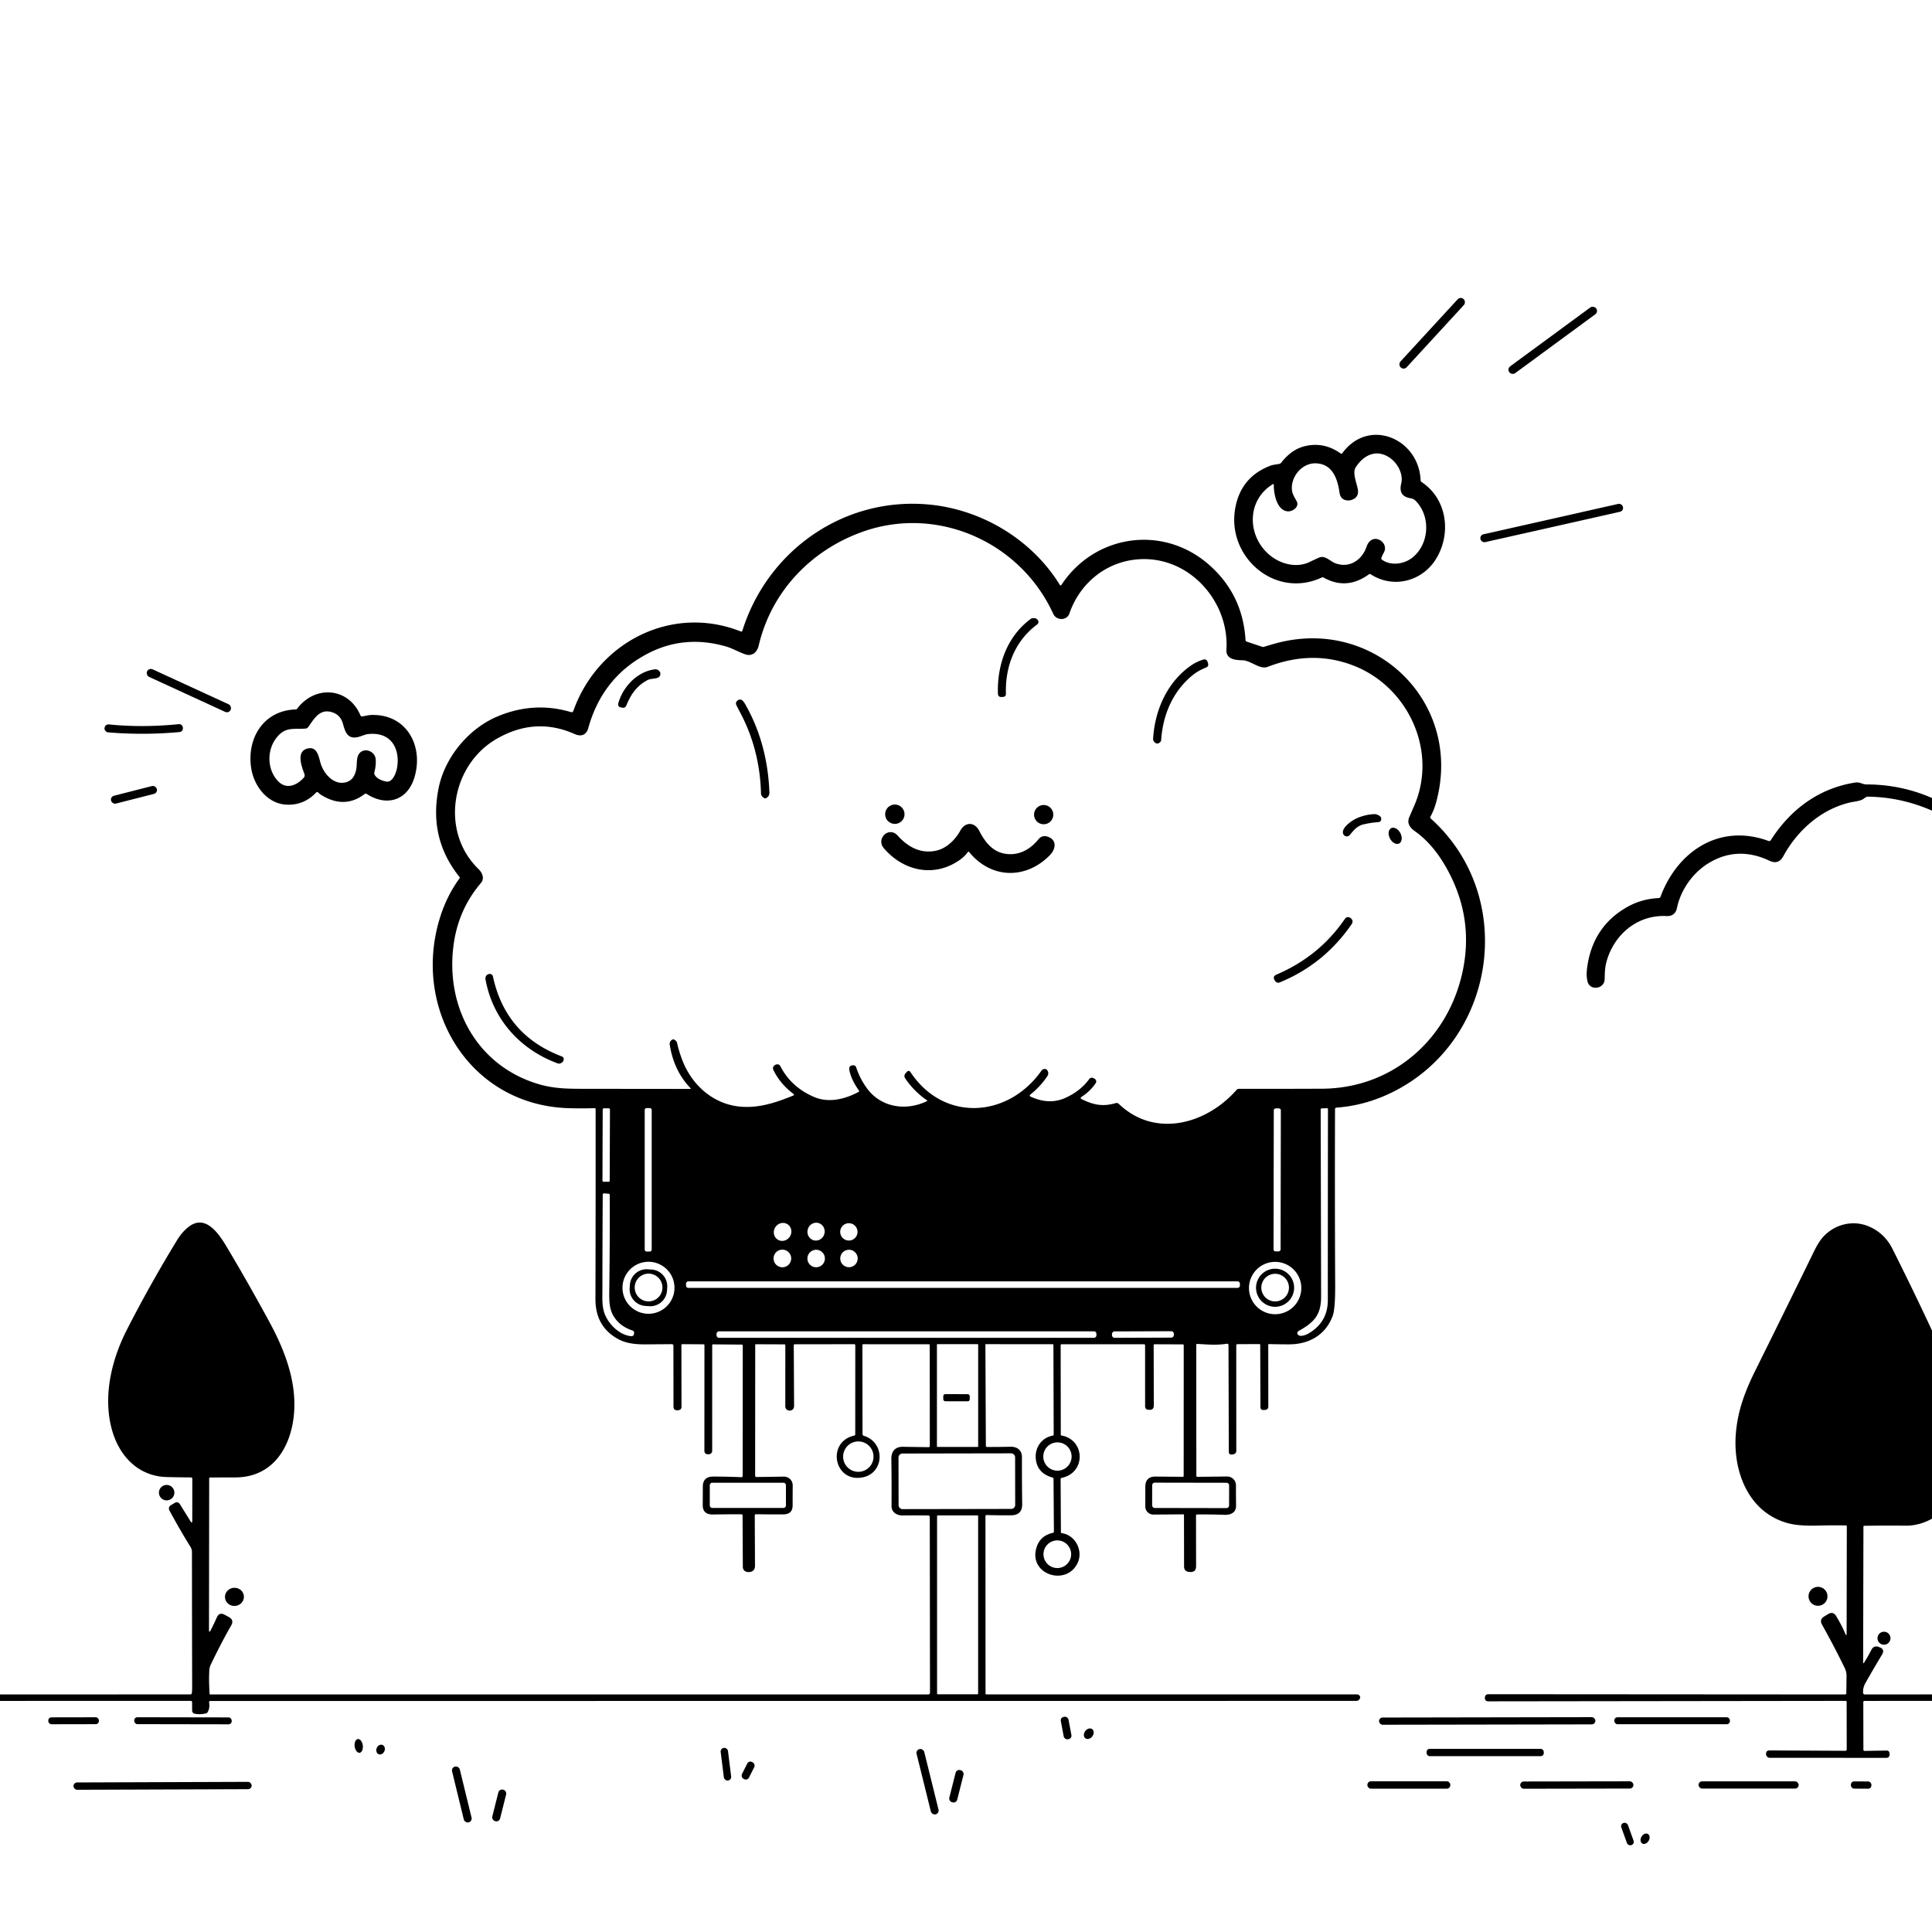 <svg xmlns="http://www.w3.org/2000/svg" version="1.1" viewBox="0.00 0.00 1024.00 1024.00">
<g id="Parent-Group"><g fill="rgba(0,0,0,0)" id="Group-rgba(0,0,0,0)">
<path d="   M 1024.00 0.00   L 1024.00 422.95   Q 1007.46 415.77 989.40 415.77   C 987.06 415.78 985.87 414.38 983.31 414.77   C 964.07 417.74 948.87 429.08 938.56 445.31   A 1.02 1.02 0.0 0 1 937.34 445.72   C 911.29 436.19 889.04 451.25 880.08 475.33   Q 879.84 475.96 879.18 475.99   Q 869.92 476.41 862.08 480.94   Q 843.87 491.45 841.16 513.38   Q 840.66 517.42 841.49 520.43   C 842.80 525.22 850.38 524.26 850.50 518.98   C 850.57 516.05 850.62 512.96 851.36 510.16   C 855.21 495.46 867.77 484.75 883.28 485.53   Q 887.87 485.76 888.84 481.18   C 890.92 471.27 897.61 462.10 906.27 457.08   Q 921.28 448.37 937.91 456.23   Q 942.65 458.46 945.17 453.84   C 952.71 440.03 965.17 429.03 980.36 425.37   C 982.81 424.78 986.02 424.72 987.98 423.21   Q 989.23 422.24 989.99 422.25   Q 1007.62 422.47 1024.00 429.66   L 1024.00 705.20   Q 1013.94 683.60 1003.01 661.86   Q 998.90 653.69 990.73 650.12   C 982.16 646.38 972.29 648.84 966.11 655.80   Q 963.86 658.33 961.36 663.46   Q 945.57 695.77 930.29 726.54   C 924.64 737.94 921.07 747.91 920.06 759.49   C 918.31 779.66 926.60 801.89 948.08 807.44   Q 953.67 808.88 963.54 808.59   Q 970.97 808.38 978.34 808.51   Q 978.85 808.52 978.85 809.03   L 978.75 865.73   Q 978.75 867.54 978.04 865.87   Q 976.14 861.43 973.23 856.59   Q 971.59 853.88 968.89 855.53   L 966.84 856.79   Q 964.21 858.39 965.71 861.08   Q 972.79 873.82 977.79 884.20   A 9.13 9.09 -57.6 0 1 978.70 888.30   L 978.59 897.38   Q 978.59 898.10 977.87 898.10   L 788.85 897.97   Q 787.46 897.97 787.08 899.31   Q 787.02 899.52 787.01 899.76   Q 786.94 901.75 788.93 901.74   L 978.25 901.50   A 0.51 0.50 0.0 0 1 978.76 902.00   L 978.80 927.26   A 0.70 0.69 -89.6 0 1 978.10 927.96   L 937.92 927.76   Q 936.04 927.76 936.03 929.63   Q 936.03 930.42 936.63 931.09   A 1.75 1.74 -20.9 0 0 937.93 931.67   L 999.89 931.70   A 1.65 1.64 87.9 0 0 1001.53 929.93   L 1001.49 929.32   Q 1001.38 927.81 999.86 927.83   L 988.21 928.02   A 0.56 0.56 0.0 0 1 987.64 927.46   L 987.59 902.27   Q 987.59 901.52 988.35 901.52   L 1024.00 901.50   L 1024.00 1024.00   L 0.00 1024.00   L 0.00 901.52   L 101.05 901.49   Q 101.81 901.49 101.81 902.25   L 101.83 906.45   Q 101.83 908.11 103.48 908.37   Q 106.55 908.85 109.41 908.05   Q 109.73 907.96 109.91 907.68   Q 111.34 905.53 110.84 902.34   Q 110.72 901.56 111.51 901.56   L 718.72 901.51   Q 720.47 901.51 720.91 899.81   Q 720.98 899.55 720.89 899.31   Q 720.44 898.05 719.09 898.05   L 522.77 898.07   A 0.42 0.42 0.0 0 1 522.35 897.65   L 522.31 803.57   A 0.57 0.57 0.0 0 1 522.89 803.00   Q 529.88 803.20 535.92 803.14   Q 541.86 803.07 541.78 797.18   Q 541.62 784.65 541.65 772.34   C 541.66 768.65 539.17 766.75 535.64 766.81   Q 528.70 766.95 523.07 766.92   A 0.55 0.55 0.0 0 1 522.53 766.38   L 522.28 712.58   A 0.14 0.13 90.0 0 1 522.41 712.44   L 557.84 712.46   Q 558.33 712.46 558.33 712.95   L 558.48 760.24   Q 558.48 760.81 557.92 760.92   C 551.76 762.08 548.25 767.66 549.05 773.69   Q 550.01 780.98 557.92 783.15   A 0.66 0.64 -82.9 0 1 558.39 783.77   L 558.59 811.78   Q 558.60 812.33 558.07 812.44   Q 550.75 814.03 549.08 821.28   C 545.98 834.76 565.13 840.66 571.09 828.57   C 574.32 822.01 569.98 813.56 562.73 812.60   A 0.50 0.48 4.1 0 1 562.30 812.12   L 562.15 784.02   Q 562.15 783.42 562.74 783.30   C 575.75 780.56 575.17 763.05 562.56 760.83   A 0.39 0.39 0.0 0 1 562.24 760.45   L 562.17 713.03   Q 562.17 712.49 562.72 712.49   L 606.33 712.48   Q 606.92 712.48 606.92 713.08   L 606.93 745.30   Q 606.93 747.17 608.80 747.22   L 609.26 747.23   Q 611.55 747.28 611.54 744.99   L 611.47 713.01   Q 611.46 712.49 611.99 712.49   L 626.85 712.55   Q 627.40 712.55 627.40 713.10   L 627.37 782.20   Q 627.37 782.74 626.83 782.74   Q 619.45 782.68 612.48 782.61   Q 607.05 782.55 607.04 788.09   Q 607.03 792.94 607.03 798.49   A 4.27 4.26 89.7 0 0 611.32 802.75   L 627.21 802.63   A 0.32 0.32 0.0 0 1 627.53 802.95   L 627.58 830.21   Q 627.59 832.96 630.33 833.16   L 630.63 833.18   Q 633.95 833.43 633.95 830.10   L 633.91 803.26   Q 633.91 802.70 634.46 802.70   Q 641.01 802.61 648.90 802.89   C 652.20 803.00 655.18 801.83 655.14 798.04   Q 655.08 792.75 655.08 787.22   A 4.65 4.65 0.0 0 0 650.37 782.57   L 634.77 782.75   Q 634.09 782.76 634.09 782.08   L 634.04 712.97   Q 634.03 712.28 634.72 712.31   C 639.96 712.60 644.84 713.07 650.14 712.22   Q 651.13 712.06 651.13 713.06   L 651.29 769.35   Q 651.29 771.18 653.10 770.91   L 653.51 770.85   Q 655.26 770.59 655.26 768.82   L 655.24 713.10   A 0.67 0.66 -90.0 0 1 655.90 712.43   L 667.55 712.40   Q 667.94 712.40 667.94 712.80   L 668.06 745.74   Q 668.07 747.42 669.74 747.32   L 670.65 747.27   A 1.67 1.67 0.0 0 0 672.23 745.59   L 672.20 712.74   A 0.35 0.35 0.0 0 1 672.56 712.39   Q 677.69 712.54 683.21 712.53   C 693.77 712.53 702.56 707.65 706.34 697.48   Q 707.73 693.73 707.67 681.09   Q 707.44 633.46 707.59 587.95   Q 707.59 587.12 708.42 587.06   Q 722.98 586.00 736.63 579.55   C 792.92 552.94 804.92 475.61 758.29 433.81   A 0.75 0.74 35.7 0 1 758.13 432.90   Q 760.03 429.43 761.13 425.45   C 775.86 372.34 728.48 326.49 675.93 341.07   Q 672.71 341.97 669.88 342.85   A 1.36 1.32 -43.6 0 1 669.05 342.84   L 660.76 340.06   A 0.88 0.88 0.0 0 1 660.16 339.27   Q 658.70 315.10 640.89 299.41   C 616.46 277.88 580.22 283.21 562.53 310.07   A 0.45 0.45 0.0 0 1 561.77 310.06   C 546.90 285.91 520.32 270.05 492.42 267.42   C 447.39 263.18 406.86 291.68 393.49 334.24   Q 393.27 334.94 392.59 334.67   C 355.85 320.15 316.79 340.54 303.91 376.72   Q 303.56 377.72 302.54 377.41   Q 283.25 371.66 264.03 379.58   C 248.42 386.01 235.84 401.30 232.51 417.55   Q 227.04 444.26 243.48 464.73   Q 243.83 465.17 243.50 465.63   Q 237.29 474.18 233.80 484.53   C 217.36 533.34 248.10 585.91 301.68 587.37   Q 308.51 587.56 315.18 587.35   A 0.49 0.49 0.0 0 1 315.69 587.84   Q 315.73 637.88 315.60 688.54   Q 315.57 703.46 328.09 709.97   C 332.37 712.19 337.38 712.57 342.25 712.54   Q 349.69 712.49 356.14 712.44   A 0.78 0.78 0.0 0 1 356.92 713.22   L 356.96 745.43   Q 356.96 747.66 359.18 747.47   L 359.45 747.45   Q 361.21 747.29 361.21 745.53   L 361.15 713.02   Q 361.15 712.43 361.74 712.44   L 372.94 712.51   A 0.43 0.43 0.0 0 1 373.37 712.94   L 373.34 768.83   Q 373.34 770.83 375.34 770.79   L 375.71 770.78   A 1.80 1.80 0.0 0 0 377.47 768.98   L 377.48 712.90   Q 377.48 712.54 377.84 712.54   L 393.05 712.66   Q 393.68 712.67 393.68 713.30   L 393.63 782.27   A 0.67 0.67 0.0 0 1 392.93 782.94   Q 385.89 782.63 378.06 782.61   Q 372.51 782.61 372.51 787.99   Q 372.50 793.04 372.46 797.67   Q 372.42 802.80 377.86 802.71   Q 385.23 802.59 392.83 802.59   Q 393.58 802.59 393.58 803.34   L 393.71 830.28   Q 393.72 832.84 396.25 833.20   Q 396.64 833.26 397.03 833.23   Q 400.17 833.01 400.16 829.86   L 400.04 803.26   Q 400.04 802.57 400.73 802.58   Q 408.43 802.69 415.18 802.65   Q 420.12 802.62 420.11 797.86   Q 420.11 792.73 420.15 787.27   A 4.61 4.61 0.0 0 0 415.47 782.64   L 400.93 782.85   A 0.68 0.67 -0.4 0 1 400.24 782.18   L 400.28 712.72   A 0.24 0.23 -88.9 0 1 400.52 712.48   L 415.76 712.54   Q 416.24 712.54 416.24 713.01   L 416.22 745.24   Q 416.22 747.12 418.03 747.62   Q 418.30 747.70 418.59 747.67   Q 420.89 747.42 420.88 745.10   L 420.71 713.05   Q 420.70 712.49 421.26 712.49   L 452.76 712.46   Q 453.32 712.46 453.32 713.01   L 453.30 760.24   Q 453.30 760.75 452.80 760.87   C 437.99 764.16 441.97 785.70 456.92 783.09   C 468.89 781.00 469.36 764.56 457.90 761.02   Q 457.15 760.79 457.15 760.01   L 457.09 712.94   Q 457.08 712.47 457.56 712.47   L 492.25 712.49   Q 492.78 712.49 492.78 713.01   L 492.82 766.43   A 0.60 0.59 -89.5 0 1 492.22 767.03   Q 486.03 766.96 478.57 766.83   C 474.37 766.76 472.37 769.37 472.43 773.30   Q 472.63 786.53 472.53 798.22   C 472.51 801.52 475.32 803.25 478.36 803.22   Q 485.66 803.15 492.03 803.23   A 0.78 0.78 0.0 0 1 492.80 804.01   L 492.92 897.20   A 0.88 0.88 0.0 0 1 492.04 898.08   L 111.37 898.08   A 0.28 0.27 87.7 0 1 111.10 897.82   Q 110.61 890.63 110.95 885.16   Q 111.05 883.68 111.71 882.28   Q 116.96 871.29 122.56 861.46   Q 124.15 858.65 121.33 857.09   L 119.16 855.89   Q 116.23 854.27 114.89 857.33   Q 113.38 860.78 111.70 864.01   Q 110.76 865.81 110.77 863.78   L 110.87 783.50   A 0.40 0.39 90.0 0 1 111.26 783.10   Q 117.97 783.08 124.80 783.06   C 147.23 782.99 156.43 762.61 156.02 743.11   C 155.70 728.11 149.93 713.79 142.62 700.34   Q 131.60 680.07 120.87 662.05   C 116.93 655.41 109.53 642.81 99.95 650.28   Q 96.50 652.95 93.83 657.34   Q 79.49 680.82 67.21 704.87   C 58.99 721.00 54.53 740.19 59.28 757.63   C 63.10 771.65 73.22 782.50 88.44 782.87   Q 94.67 783.02 101.31 783.07   A 0.61 0.61 0.0 0 1 101.92 783.68   L 101.91 805.92   Q 101.91 807.81 100.91 806.20   L 95.38 797.31   Q 94.30 795.58 92.54 796.62   L 90.79 797.65   Q 88.83 798.81 89.92 800.81   Q 95.50 811.09 100.99 819.94   A 4.96 4.93 -61.2 0 1 101.74 822.56   Q 101.77 861.65 101.85 894.25   Q 101.86 896.01 101.64 897.53   A 0.62 0.61 3.7 0 1 101.03 898.06   L 0.00 898.10   L 0.00 0.00   L 1024.00 0.00   Z   M 775.911 161.645   A 2.17 2.17 0.0 0 0 775.783 158.579   L 775.68 158.485   A 2.17 2.17 0.0 0 0 772.614 158.613   L 742.249 191.635   A 2.17 2.17 0.0 0 0 742.377 194.701   L 742.48 194.795   A 2.17 2.17 0.0 0 0 745.547 194.667   L 775.911 161.645   Z   M 845.994 163.44   A 2.22 2.22 0.0 0 0 842.89 162.965   L 800.418 194.164   A 2.22 2.22 0.0 0 0 799.943 197.268   L 799.966 197.3   A 2.22 2.22 0.0 0 0 803.07 197.775   L 845.542 166.576   A 2.22 2.22 0.0 0 0 846.017 163.472   L 845.994 163.44   Z   M 710.65 240.40   Q 702.95 234.88 694.32 235.98   C 687.54 236.84 683.09 240.15 679.01 245.30   Q 678.64 245.76 678.06 245.87   C 676.45 246.16 674.66 246.32 673.17 246.89   Q 657.29 253.04 654.58 270.13   C 650.54 295.66 676.17 317.53 700.59 306.07   A 1.00 0.99 47.4 0 1 701.51 306.11   Q 713.80 312.99 725.60 304.36   A 0.73 0.72 -46.2 0 1 726.43 304.34   C 738.25 312.06 753.51 308.29 760.95 296.52   C 769.33 283.24 767.24 264.66 753.52 255.52   A 1.33 1.31 16.4 0 1 752.94 254.47   C 752.05 232.47 725.43 221.01 711.39 240.28   Q 711.08 240.71 710.65 240.40   Z   M 860.173 268.614   A 2.04 2.04 0.0 0 0 857.735 267.072   L 786.209 283.192   A 2.04 2.04 0.0 0 0 784.667 285.63   L 784.707 285.806   A 2.04 2.04 0.0 0 0 787.145 287.348   L 858.671 271.228   A 2.04 2.04 0.0 0 0 860.213 268.79   L 860.173 268.614   Z   M 122.262 376.19   A 2.18 2.18 0.0 0 0 121.192 373.299   L 80.855 354.745   A 2.18 2.18 0.0 0 0 77.963 355.815   L 77.938 355.87   A 2.18 2.18 0.0 0 0 79.008 358.761   L 119.345 377.315   A 2.18 2.18 0.0 0 0 122.237 376.245   L 122.262 376.19   Z   M 168.64 420.06   Q 169.49 420.87 170.46 421.46   Q 182.69 428.93 193.31 420.81   Q 193.80 420.44 194.31 420.78   C 204.76 427.58 215.88 424.48 219.64 412.11   C 224.70 395.44 215.48 378.27 196.68 378.96   C 195.06 379.02 193.50 379.52 191.89 379.70   A 0.79 0.78 -14.8 0 1 191.07 379.23   C 184.83 364.34 167.09 362.91 157.52 375.60   A 1.03 1.03 0.0 0 1 156.71 376.02   C 139.74 376.54 130.72 391.19 133.13 407.08   C 134.56 416.52 141.64 425.97 151.78 426.48   Q 160.99 426.94 167.55 420.08   Q 168.08 419.52 168.64 420.06   Z   M 57.92 383.98   Q 55.86 383.77 55.42 385.80   Q 55.20 386.83 56.33 387.78   A 1.67 1.67 0.0 0 0 57.27 388.16   Q 75.94 389.74 94.90 388.03   Q 97.02 387.84 96.93 385.72   Q 96.92 385.44 96.82 385.18   Q 96.25 383.67 94.66 383.83   Q 75.38 385.74 57.92 383.98   Z   M 83.11 418.132   A 2.09 2.09 0.0 0 0 80.569 416.623   L 60.374 421.77   A 2.09 2.09 0.0 0 0 58.865 424.312   L 58.89 424.408   A 2.09 2.09 0.0 0 0 61.431 425.917   L 81.626 420.77   A 2.09 2.09 0.0 0 0 83.135 418.228   L 83.11 418.132   Z   M 92.43 791.14   A 4.10 4.10 0.0 0 0 88.33 787.04   A 4.10 4.10 0.0 0 0 84.23 791.14   A 4.10 4.10 0.0 0 0 88.33 795.24   A 4.10 4.10 0.0 0 0 92.43 791.14   Z   M 968.61 846.08   A 5.03 5.03 0.0 0 0 963.58 841.05   A 5.03 5.03 0.0 0 0 958.55 846.08   A 5.03 5.03 0.0 0 0 963.58 851.11   A 5.03 5.03 0.0 0 0 968.61 846.08   Z   M 129.281 846.063   A 5.03 4.82 -3.5 0 0 123.966 841.559   A 5.03 4.82 -3.5 0 0 119.239 846.677   A 5.03 4.82 -3.5 0 0 124.554 851.181   A 5.03 4.82 -3.5 0 0 129.281 846.063   Z   M 566.316 911.389   A 1.84 1.84 0.0 0 0 564.166 909.922   L 563.714 910.008   A 1.84 1.84 0.0 0 0 562.248 912.157   L 563.804 920.391   A 1.84 1.84 0.0 0 0 565.954 921.858   L 566.406 921.773   A 1.84 1.84 0.0 0 0 567.872 919.623   L 566.316 911.389   Z   M 52.41 911.817   A 1.63 1.63 0.0 0 0 50.777 910.189   L 27.237 910.231   A 1.63 1.63 0.0 0 0 25.61 911.863   L 25.61 912.263   A 1.63 1.63 0.0 0 0 27.243 913.89   L 50.783 913.85   A 1.63 1.63 0.0 0 0 52.41 912.217   L 52.41 911.817   Z   M 122.81 911.905   A 1.64 1.64 0.0 0 0 121.173 910.262   L 72.793 910.178   A 1.64 1.64 0.0 0 0 71.15 911.815   L 71.15 912.195   A 1.64 1.64 0.0 0 0 72.787 913.838   L 121.167 913.922   A 1.64 1.64 0.0 0 0 122.81 912.285   L 122.81 911.905   Z   M 845.58 912.01   A 1.88 1.88 0.0 0 0 843.697 910.133   L 732.797 910.327   A 1.88 1.88 0.0 0 0 730.92 912.21   L 730.92 912.27   A 1.88 1.88 0.0 0 0 732.803 914.147   L 843.703 913.953   A 1.88 1.88 0.0 0 0 845.58 912.07   L 845.58 912.01   Z   M 916.88 911.84   A 1.65 1.65 0.0 0 0 915.23 910.19   L 857.27 910.19   A 1.65 1.65 0.0 0 0 855.62 911.84   L 855.62 912.22   A 1.65 1.65 0.0 0 0 857.27 913.87   L 915.23 913.87   A 1.65 1.65 0.0 0 0 916.88 912.22   L 916.88 911.84   Z   M 575.256 921.32   A 3.03 2.34 127.0 0 0 578.949 920.308   A 3.03 2.34 127.0 0 0 578.904 916.48   A 3.03 2.34 127.0 0 0 575.211 917.492   A 3.03 2.34 127.0 0 0 575.256 921.32   Z   M 190.61 929.019   A 3.68 2.17 82.5 0 0 192.281 925.087   A 3.68 2.17 82.5 0 0 189.65 921.721   A 3.68 2.17 82.5 0 0 187.979 925.653   A 3.68 2.17 82.5 0 0 190.61 929.019   Z   M 200.666 929.757   A 2.66 2.20 113.1 0 0 203.734 928.173   A 2.66 2.20 113.1 0 0 202.754 924.863   A 2.66 2.20 113.1 0 0 199.686 926.447   A 2.66 2.20 113.1 0 0 200.666 929.757   Z   M 385.842 928.051   A 1.89 1.89 0.0 0 0 383.733 926.409   L 383.614 926.424   A 1.89 1.89 0.0 0 0 381.972 928.533   L 383.658 942.069   A 1.89 1.89 0.0 0 0 385.767 943.711   L 385.886 943.696   A 1.89 1.89 0.0 0 0 387.528 941.587   L 385.842 928.051   Z   M 818.24 928.53   A 1.61 1.61 0.0 0 0 816.63 926.92   L 757.73 926.92   A 1.61 1.61 0.0 0 0 756.12 928.53   L 756.12 929.19   A 1.61 1.61 0.0 0 0 757.73 930.80   L 816.63 930.80   A 1.61 1.61 0.0 0 0 818.24 929.19   L 818.24 928.53   Z   M 489.863 928.539   A 2.05 2.05 0.0 0 0 487.38 927.042   L 487.303 927.061   A 2.05 2.05 0.0 0 0 485.805 929.544   L 493.377 960.141   A 2.05 2.05 0.0 0 0 495.86 961.638   L 495.937 961.619   A 2.05 2.05 0.0 0 0 497.435 959.136   L 489.863 928.539   Z   M 399.794 936.561   A 1.84 1.84 0.0 0 0 398.976 934.09   L 398.548 933.874   A 1.84 1.84 0.0 0 0 396.077 934.691   L 393.246 940.319   A 1.84 1.84 0.0 0 0 394.063 942.79   L 394.492 943.006   A 1.84 1.84 0.0 0 0 396.963 942.189   L 399.794 936.561   Z   M 243.706 937.834   A 2.06 2.06 0.0 0 0 241.216 936.321   L 241.119 936.345   A 2.06 2.06 0.0 0 0 239.606 938.834   L 245.834 964.386   A 2.06 2.06 0.0 0 0 248.324 965.899   L 248.421 965.875   A 2.06 2.06 0.0 0 0 249.934 963.386   L 243.706 937.834   Z   M 510.687 940.658   A 1.96 1.96 0.0 0 0 509.268 938.277   L 508.88 938.179   A 1.96 1.96 0.0 0 0 506.499 939.598   L 503.153 952.822   A 1.96 1.96 0.0 0 0 504.572 955.203   L 504.96 955.301   A 1.96 1.96 0.0 0 0 507.341 953.881   L 510.687 940.658   Z   M 768.69 945.96   A 1.83 1.83 0.0 0 0 766.86 944.13   L 726.58 944.13   A 1.83 1.83 0.0 0 0 724.75 945.96   L 724.75 946.20   A 1.83 1.83 0.0 0 0 726.58 948.03   L 766.86 948.03   A 1.83 1.83 0.0 0 0 768.69 946.20   L 768.69 945.96   Z   M 865.74 946.018   A 1.89 1.89 0.0 0 0 863.847 944.131   L 807.647 944.229   A 1.89 1.89 0.0 0 0 805.76 946.122   L 805.76 946.182   A 1.89 1.89 0.0 0 0 807.653 948.069   L 863.853 947.971   A 1.89 1.89 0.0 0 0 865.74 946.078   L 865.74 946.018   Z   M 953.32 946.03   A 1.88 1.88 0.0 0 0 951.44 944.15   L 902.14 944.15   A 1.88 1.88 0.0 0 0 900.26 946.03   L 900.26 946.09   A 1.88 1.88 0.0 0 0 902.14 947.97   L 951.44 947.97   A 1.88 1.88 0.0 0 0 953.32 946.09   L 953.32 946.03   Z   M 991.881 945.918   A 1.70 1.70 0.0 0 0 990.19 944.21   L 982.73 944.17   A 1.70 1.70 0.0 0 0 981.021 945.862   L 981.019 946.302   A 1.70 1.70 0.0 0 0 982.71 948.01   L 990.17 948.049   A 1.70 1.70 0.0 0 0 991.879 946.358   L 991.881 945.918   Z   M 133.38 946.335   A 1.92 1.92 0.0 0 0 131.453 944.422   L 40.873 944.738   A 1.92 1.92 0.0 0 0 38.96 946.665   L 38.96 946.705   A 1.92 1.92 0.0 0 0 40.887 948.618   L 131.466 948.302   A 1.92 1.92 0.0 0 0 133.38 946.375   L 133.38 946.335   Z   M 268.274 951.038   A 2.00 2.00 0.0 0 0 266.821 948.611   L 266.569 948.547   A 2.00 2.00 0.0 0 0 264.142 950   L 260.926 962.802   A 2.00 2.00 0.0 0 0 262.379 965.229   L 262.631 965.293   A 2.00 2.00 0.0 0 0 265.058 963.84   L 268.274 951.038   Z   M 862.823 967.263   A 1.78 1.78 0.0 0 0 860.545 966.191   L 860.394 966.245   A 1.78 1.78 0.0 0 0 859.323 968.523   L 862.337 976.897   A 1.78 1.78 0.0 0 0 864.615 977.969   L 864.766 977.915   A 1.78 1.78 0.0 0 0 865.837 975.637   L 862.823 967.263   Z   M 870.438 977.103   A 2.94 2.19 120.5 0 0 873.817 975.682   A 2.94 2.19 120.5 0 0 873.422 972.037   A 2.94 2.19 120.5 0 0 870.043 973.458   A 2.94 2.19 120.5 0 0 870.438 977.103   Z" />
<path d="   M 687.28 265.70   C 686.30 263.83 685.04 262.06 684.78 259.91   C 683.94 252.85 689.97 245.41 697.27 245.57   C 706.15 245.77 708.88 253.54 709.96 261.04   Q 710.58 265.40 714.99 265.24   Q 715.59 265.21 716.16 265.04   Q 720.41 263.73 719.67 259.34   C 719.15 256.23 716.68 250.64 718.51 247.76   C 722.87 240.90 730.04 237.62 737.23 243.09   C 740.88 245.88 743.84 251.34 742.69 256.18   C 741.62 260.71 742.98 263.32 747.66 264.09   Q 749.26 264.35 750.36 265.48   C 758.38 273.69 757.60 288.11 748.82 295.37   C 744.48 298.95 737.40 300.15 732.52 296.69   A 0.94 0.93 -62.5 0 1 732.18 295.61   Q 732.68 294.24 733.42 292.96   C 736.64 287.40 727.19 281.39 724.28 289.83   C 721.81 297.00 715.06 301.35 707.69 298.51   C 704.88 297.42 702.27 294.10 698.98 295.59   Q 696.47 296.73 694.03 297.90   C 687.24 301.16 678.84 299.01 673.21 294.41   C 660.82 284.29 660.60 265.15 674.64 256.62   A 0.34 0.34 0.0 0 1 675.15 256.92   C 675.03 261.34 676.64 270.62 682.57 271.03   C 685.09 271.20 688.82 268.65 687.28 265.70   Z" />
<path d="   M 482.63 568.33   Q 481.72 566.97 480.61 568.16   L 480.08 568.73   Q 478.79 570.13 479.86 571.69   Q 484.66 578.68 491.36 583.20   A 0.24 0.23 48.4 0 1 491.34 583.61   C 480.35 588.96 467.13 587.08 459.65 577.02   Q 455.82 571.87 453.84 565.85   Q 453.41 564.53 452.03 564.63   C 450.48 564.74 449.93 565.56 450.18 567.10   C 450.82 570.93 452.96 574.75 455.22 577.97   Q 455.57 578.46 455.04 578.75   C 447.45 582.81 438.93 584.69 431.21 581.31   Q 419.28 576.08 413.65 565.19   Q 412.92 563.76 411.38 564.22   Q 410.70 564.42 410.18 564.98   A 1.79 1.79 0.0 0 0 409.86 566.96   Q 413.32 574.35 420.65 579.87   A 0.43 0.43 0.0 0 1 420.56 580.61   C 410.96 584.57 401.66 587.53 391.83 586.49   C 377.97 585.03 367.05 575.27 361.96 562.71   Q 360.06 558.03 358.84 552.69   A 1.75 1.69 -72.0 0 0 358.51 552.01   Q 357.31 550.53 356.41 550.99   Q 354.68 551.88 354.99 553.81   Q 357.21 567.62 365.87 576.61   Q 366.39 577.15 365.64 577.15   Q 337.89 577.13 309.20 577.09   C 301.34 577.09 293.80 577.03 285.87 574.73   C 252.43 565.03 235.44 532.89 240.63 499.30   Q 243.38 481.51 254.91 468.00   C 256.95 465.60 255.62 462.57 253.64 460.64   C 233.05 440.67 239.12 405.53 263.18 391.63   Q 283.72 379.75 304.66 389.09   C 308.04 390.60 310.78 389.54 311.78 385.96   Q 319.27 358.99 343.18 346.48   Q 362.65 336.28 384.79 342.64   C 388.32 343.66 391.52 345.61 395.01 346.81   C 398.65 348.06 401.31 345.68 402.12 342.19   C 408.86 313.35 430.04 291.53 457.15 281.86   C 496.95 267.66 540.91 287.34 558.25 325.37   C 559.88 328.95 565.43 329.11 566.80 325.16   C 572.73 308.02 588.12 296.21 606.71 296.34   C 631.95 296.52 651.59 319.79 650.03 344.37   C 649.71 349.49 654.91 349.90 658.51 349.95   C 662.89 350.02 667.78 355.04 671.83 353.47   Q 695.63 344.25 717.59 352.86   C 746.31 364.12 762.19 398.02 749.54 427.13   Q 748.28 430.02 746.99 433.00   C 745.54 436.37 747.28 438.67 750.00 440.61   Q 759.17 447.13 766.01 458.91   Q 781.27 485.18 775.38 514.12   C 768.01 550.38 738.45 576.89 700.66 577.04   Q 678.83 577.13 656.58 577.11   Q 655.90 577.11 655.47 577.60   C 639.31 596.02 611.98 603.33 592.98 585.07   A 1.67 1.65 58.7 0 0 591.38 584.67   C 584.30 586.68 579.58 585.64 573.11 582.48   A 0.58 0.57 -48.0 0 1 573.06 581.48   Q 577.73 578.52 580.73 574.13   A 1.65 1.65 0.0 0 0 580.15 571.74   L 579.69 571.50   Q 578.20 570.70 577.20 572.06   Q 572.59 578.34 564.58 581.94   Q 556.02 585.78 546.12 581.17   A 0.57 0.57 0.0 0 1 546.01 580.21   Q 551.32 576.03 555.06 570.47   Q 556.23 568.73 554.91 567.09   Q 554.40 566.47 553.38 566.60   A 1.88 1.87 13.9 0 0 552.06 567.39   C 534.55 592.42 500.38 595.03 482.63 568.33   Z   M 549.56 331.10   Q 551.03 330.01 549.96 328.53   Q 549.21 327.49 547.39 327.65   A 2.32 2.30 24.1 0 0 546.25 328.08   C 533.84 337.26 528.49 352.23 528.91 367.57   Q 528.96 369.54 530.93 369.42   L 531.54 369.39   Q 533.20 369.29 533.16 367.62   C 532.74 352.92 538.14 339.60 549.56 331.10   Z   M 631.63 358.25   Q 634.87 355.52 639.18 353.83   Q 640.77 353.20 640.28 351.57   L 640.01 350.70   A 1.70 1.69 -16.4 0 0 637.91 349.56   Q 634.31 350.62 631.28 352.72   C 618.73 361.45 612.08 376.21 611.17 391.61   A 1.93 1.90 -60.8 0 0 611.50 392.81   Q 613.05 395.08 614.89 393.36   A 1.83 1.78 70.9 0 0 615.45 392.17   C 616.37 378.77 621.58 366.71 631.63 358.25   Z   M 342.99 360.56   C 344.92 359.52 346.66 359.92 348.53 359.25   Q 349.98 358.73 350.02 357.20   Q 350.04 356.72 349.84 356.34   Q 348.92 354.51 346.89 354.78   C 337.76 355.98 330.25 363.91 327.75 372.56   Q 327.16 374.60 329.25 374.98   L 329.84 375.09   Q 331.38 375.38 331.96 373.93   C 334.31 368.15 337.27 363.62 342.99 360.56   Z   M 392.21 377.46   Q 402.74 397.20 403.35 420.58   A 2.40 2.38 -66.5 0 0 403.94 422.10   Q 405.13 423.43 405.96 423.06   Q 407.90 422.18 407.80 419.83   Q 406.76 394.15 395.25 373.72   C 394.38 372.17 392.89 369.46 390.68 371.48   A 1.87 1.86 -34.6 0 0 390.27 373.68   Q 391.18 375.52 392.21 377.46   Z   M 479.42 431.55   A 5.14 5.14 0.0 0 0 474.28 426.41   A 5.14 5.14 0.0 0 0 469.14 431.55   A 5.14 5.14 0.0 0 0 474.28 436.69   A 5.14 5.14 0.0 0 0 479.42 431.55   Z   M 558.28 431.77   A 5.11 5.11 0.0 0 0 553.17 426.66   A 5.11 5.11 0.0 0 0 548.06 431.77   A 5.11 5.11 0.0 0 0 553.17 436.88   A 5.11 5.11 0.0 0 0 558.28 431.77   Z   M 715.43 442.55   C 717.44 440.08 719.35 437.73 722.61 436.96   Q 726.47 436.04 730.33 435.77   Q 732.25 435.64 732.06 433.72   Q 731.92 432.40 729.39 431.60   A 2.47 2.35 51.2 0 0 728.64 431.50   Q 724.03 431.62 719.31 433.61   C 716.70 434.70 710.29 439.05 712.05 442.25   A 2.05 2.05 0.0 0 0 715.43 442.55   Z   M 513.63 451.56   C 525.34 465.97 543.83 466.19 556.48 453.23   C 559.68 449.95 560.32 445.00 555.12 443.40   Q 552.27 442.52 550.36 444.89   C 546.52 449.64 541.31 452.84 535.23 452.73   C 527.00 452.58 522.51 447.12 519.00 440.33   C 516.51 435.52 511.55 435.53 508.96 440.29   C 506.23 445.30 501.43 449.78 496.09 450.89   Q 485.07 453.20 475.80 442.90   C 471.13 437.72 464.14 444.54 468.45 449.57   C 478.99 461.87 495.36 465.31 508.92 455.62   Q 511.33 453.90 512.99 451.58   A 0.40 0.40 0.0 0 1 513.63 451.56   Z   M 741.592 447.059   A 4.58 3.11 62.4 0 0 742.226 441.559   A 4.58 3.11 62.4 0 0 737.348 438.941   A 4.58 3.11 62.4 0 0 736.714 444.441   A 4.58 3.11 62.4 0 0 741.592 447.059   Z   M 678.41 520.65   Q 701.83 510.99 716.36 489.90   Q 717.60 488.10 715.96 486.66   Q 715.70 486.43 715.37 486.29   Q 713.79 485.63 712.81 487.05   Q 699.19 506.92 676.57 516.55   Q 674.31 517.51 675.62 519.58   L 675.76 519.81   Q 676.73 521.34 678.41 520.65   Z   M 257.32 519.07   C 261.14 540.09 275.48 556.20 295.56 563.61   A 2.16 2.11 42.9 0 0 297.13 563.57   Q 298.92 562.79 298.77 561.18   A 1.48 1.47 -82.7 0 0 297.82 559.94   Q 267.98 548.71 261.25 517.50   A 1.63 1.63 0.0 0 0 259.67 516.21   C 258.08 516.19 257.05 517.54 257.32 519.07   Z" />
<path d="   M 163.40 385.32   C 166.50 380.97 169.42 375.50 175.92 377.47   Q 180.39 378.82 181.74 383.51   C 182.78 387.15 183.75 391.38 188.63 390.86   C 190.93 390.61 193.19 389.22 195.43 389.03   C 216.55 387.19 211.89 415.31 204.96 414.27   C 202.68 413.92 199.53 412.73 198.48 410.46   A 1.44 1.43 39.9 0 1 198.39 409.49   Q 199.45 405.40 199.09 402.14   C 198.72 398.94 194.89 396.67 191.91 398.17   C 188.41 399.94 189.43 404.44 188.83 407.65   Q 187.57 414.46 181.77 414.88   C 176.28 415.28 171.85 410.08 170.15 405.25   C 168.98 401.90 168.54 395.48 163.14 396.70   C 156.62 398.18 160.01 406.51 161.35 410.26   Q 161.74 411.38 160.95 412.26   C 157.36 416.21 151.87 418.65 147.46 414.11   C 141.64 408.13 141.39 398.17 146.09 391.65   C 150.88 385.01 155.11 386.63 161.88 386.17   A 2.03 2.01 -74.0 0 0 163.40 385.32   Z" />
<rect x="-1.92" y="-19.47" transform="translate(321.30,606.90) rotate(0.2)" width="3.84" height="38.94" rx="0.60" />
<rect x="341.71" y="587.30" width="3.70" height="76.04" rx="1.04" />
<rect x="-1.87" y="-37.90" transform="translate(676.94,625.36) rotate(0.1)" width="3.74" height="75.80" rx="1.07" />
<path d="   M 688.26 705.46   C 696.55 700.89 700.24 696.88 700.21 687.19   Q 700.11 637.31 699.98 588.03   A 0.57 0.57 0.0 0 1 700.53 587.46   L 703.26 587.39   Q 703.85 587.38 703.85 587.97   Q 703.76 647.33 703.78 689.04   Q 703.79 700.82 693.49 706.80   C 692.21 707.54 689.20 708.77 687.95 707.42   A 1.26 1.26 0.0 0 1 688.26 705.46   Z" />
<path d="   M 326.50 699.41   Q 329.66 703.35 335.22 705.19   A 1.28 1.27 12.9 0 1 336.09 706.57   L 336.04 706.91   Q 335.85 708.32 334.42 708.19   C 327.93 707.57 321.97 701.19 320.20 695.52   C 319.00 691.66 319.28 687.53 319.29 683.34   Q 319.31 658.72 319.46 633.17   A 0.67 0.67 0.0 0 1 320.19 632.51   L 322.53 632.70   Q 323.17 632.75 323.17 633.38   Q 323.28 656.89 322.94 683.02   C 322.85 690.10 322.75 694.73 326.50 699.41   Z" />
<ellipse cx="0.00" cy="0.00" transform="translate(414.79,652.94) rotate(122.0)" rx="4.83" ry="4.58" />
<ellipse cx="0.00" cy="0.00" transform="translate(432.53,652.80) rotate(105.2)" rx="4.74" ry="4.55" />
<circle cx="449.92" cy="652.92" r="4.59" />
<circle cx="414.68" cy="667.01" r="4.67" />
<circle cx="432.58" cy="667.04" r="4.63" />
<circle cx="449.97" cy="667.02" r="4.62" />
<path d="   M 357.49 682.55   A 13.78 13.78 0.0 0 1 343.71 696.33   A 13.78 13.78 0.0 0 1 329.93 682.55   A 13.78 13.78 0.0 0 1 343.71 668.77   A 13.78 13.78 0.0 0 1 357.49 682.55   Z   M 353.645 682.329   A 8.87 8.87 0.0 0 0 345.382 672.891   L 343.287 672.752   A 8.87 8.87 0.0 0 0 333.849 681.014   L 333.735 682.731   A 8.87 8.87 0.0 0 0 341.998 692.169   L 344.093 692.308   A 8.87 8.87 0.0 0 0 353.531 684.045   L 353.645 682.329   Z" />
<path d="   M 689.72 682.69   A 13.87 13.87 0.0 0 1 675.85 696.56   A 13.87 13.87 0.0 0 1 661.98 682.69   A 13.87 13.87 0.0 0 1 675.85 668.82   A 13.87 13.87 0.0 0 1 689.72 682.69   Z   M 685.91 682.53   A 10.09 10.09 0.0 0 0 675.82 672.44   A 10.09 10.09 0.0 0 0 665.73 682.53   A 10.09 10.09 0.0 0 0 675.82 692.62   A 10.09 10.09 0.0 0 0 685.91 682.53   Z" />
<circle cx="343.76" cy="682.41" r="7.35" />
<circle cx="675.85" cy="682.46" r="7.32" />
<rect x="363.61" y="679.14" width="293.56" height="3.48" rx="1.24" />
<rect x="379.79" y="705.63" width="201.34" height="3.44" rx="1.35" />
<rect x="-16.40" y="-1.70" transform="translate(605.78,707.32) rotate(-0.2)" width="32.80" height="3.40" rx="1.41" />
<path d="   M 518.45 766.63   A 0.27 0.27 0.0 0 1 518.18 766.90   L 496.86 766.90   A 0.27 0.27 0.0 0 1 496.59 766.63   L 496.59 712.69   A 0.27 0.27 0.0 0 1 496.86 712.42   L 518.18 712.42   A 0.27 0.27 0.0 0 1 518.45 712.69   L 518.45 766.63   Z   M 513.981 739.982   A 1.04 1.04 0.0 0 0 512.943 738.94   L 501.003 738.92   A 1.04 1.04 0.0 0 0 499.962 739.958   L 499.959 741.658   A 1.04 1.04 0.0 0 0 500.997 742.7   L 512.937 742.72   A 1.04 1.04 0.0 0 0 513.979 741.682   L 513.981 739.982   Z" />
<circle cx="454.93" cy="772.04" r="8.05" />
<circle cx="560.47" cy="771.99" r="7.50" />
<rect x="-30.90" y="-14.73" transform="translate(507.15,785.08) rotate(-0.1)" width="61.80" height="29.46" rx="2.11" />
<rect x="376.20" y="785.88" width="40.36" height="13.36" rx="1.33" />
<rect x="-20.39" y="-6.71" transform="translate(631.06,792.58) rotate(0.1)" width="40.78" height="13.42" rx="1.39" />
<rect x="496.67" y="803.19" width="21.76" height="94.82" rx="0.35" />
<path d="   M 1024.00 804.95   L 1024.00 898.07   L 988.36 898.10   A 0.89 0.88 87.9 0 1 987.48 897.27   Q 987.30 894.54 988.75 891.99   Q 993.09 884.33 997.57 876.87   Q 999.11 874.29 996.34 873.13   L 996.09 873.02   Q 993.20 871.80 991.78 874.61   Q 990.00 878.12 988.06 881.14   Q 987.50 882.01 987.50 880.98   L 987.66 809.16   Q 987.67 808.70 988.12 808.70   Q 999.08 808.54 1010.13 808.64   Q 1017.09 808.70 1024.00 804.95   Z   M 1002.00 868.29   A 3.45 3.45 0.0 0 0 998.55 864.84   A 3.45 3.45 0.0 0 0 995.10 868.29   A 3.45 3.45 0.0 0 0 998.55 871.74   A 3.45 3.45 0.0 0 0 1002.00 868.29   Z" />
<circle cx="560.40" cy="823.77" r="7.33" />
</g>
<g fill="#000000" id="Group-000000">
<rect x="-2.24" y="-24.60" transform="translate(759.08,176.64) rotate(42.6)" width="4.48" height="49.20" rx="2.17" />
<rect x="-28.57" y="-2.24" transform="translate(822.98,180.37) rotate(-36.3)" width="57.14" height="4.48" rx="2.22" />
<path d="   M 711.39 240.28   C 725.43 221.01 752.05 232.47 752.94 254.47   A 1.33 1.31 16.4 0 0 753.52 255.52   C 767.24 264.66 769.33 283.24 760.95 296.52   C 753.51 308.29 738.25 312.06 726.43 304.34   A 0.73 0.72 -46.2 0 0 725.60 304.36   Q 713.80 312.99 701.51 306.11   A 1.00 0.99 47.4 0 0 700.59 306.07   C 676.17 317.53 650.54 295.66 654.58 270.13   Q 657.29 253.04 673.17 246.89   C 674.66 246.32 676.45 246.16 678.06 245.87   Q 678.64 245.76 679.01 245.30   C 683.09 240.15 687.54 236.84 694.32 235.98   Q 702.95 234.88 710.65 240.40   Q 711.08 240.71 711.39 240.28   Z   M 687.28 265.70   C 688.82 268.65 685.09 271.20 682.57 271.03   C 676.64 270.62 675.03 261.34 675.15 256.92   A 0.34 0.34 0.0 0 0 674.64 256.62   C 660.60 265.15 660.82 284.29 673.21 294.41   C 678.84 299.01 687.24 301.16 694.03 297.90   Q 696.47 296.73 698.98 295.59   C 702.27 294.10 704.88 297.42 707.69 298.51   C 715.06 301.35 721.81 297.00 724.28 289.83   C 727.19 281.39 736.64 287.40 733.42 292.96   Q 732.68 294.24 732.18 295.61   A 0.94 0.93 -62.5 0 0 732.52 296.69   C 737.40 300.15 744.48 298.95 748.82 295.37   C 757.60 288.11 758.38 273.69 750.36 265.48   Q 749.26 264.35 747.66 264.09   C 742.98 263.32 741.62 260.71 742.69 256.18   C 743.84 251.34 740.88 245.88 737.23 243.09   C 730.04 237.62 722.87 240.90 718.51 247.76   C 716.68 250.64 719.15 256.23 719.67 259.34   Q 720.41 263.73 716.16 265.04   Q 715.59 265.21 714.99 265.24   Q 710.58 265.40 709.96 261.04   C 708.88 253.54 706.15 245.77 697.27 245.57   C 689.97 245.41 683.94 252.85 684.78 259.91   C 685.04 262.06 686.30 263.83 687.28 265.70   Z" />
<path d="   M 0.00 901.52   L 0.00 898.10   L 101.03 898.06   A 0.62 0.61 3.7 0 0 101.64 897.53   Q 101.86 896.01 101.85 894.25   Q 101.77 861.65 101.74 822.56   A 4.96 4.93 -61.2 0 0 100.99 819.94   Q 95.50 811.09 89.92 800.81   Q 88.83 798.81 90.79 797.65   L 92.54 796.62   Q 94.30 795.58 95.38 797.31   L 100.91 806.20   Q 101.91 807.81 101.91 805.92   L 101.92 783.68   A 0.61 0.61 0.0 0 0 101.31 783.07   Q 94.67 783.02 88.44 782.87   C 73.22 782.50 63.10 771.65 59.28 757.63   C 54.53 740.19 58.99 721.00 67.21 704.87   Q 79.49 680.82 93.83 657.34   Q 96.50 652.95 99.95 650.28   C 109.53 642.81 116.93 655.41 120.87 662.05   Q 131.60 680.07 142.62 700.34   C 149.93 713.79 155.70 728.11 156.02 743.11   C 156.43 762.61 147.23 782.99 124.80 783.06   Q 117.97 783.08 111.26 783.10   A 0.40 0.39 -90.0 0 0 110.87 783.50   L 110.77 863.78   Q 110.76 865.81 111.70 864.01   Q 113.38 860.78 114.89 857.33   Q 116.23 854.27 119.16 855.89   L 121.33 857.09   Q 124.15 858.65 122.56 861.46   Q 116.96 871.29 111.71 882.28   Q 111.05 883.68 110.95 885.16   Q 110.61 890.63 111.10 897.82   A 0.28 0.27 87.7 0 0 111.37 898.08   L 492.04 898.08   A 0.88 0.88 0.0 0 0 492.92 897.20   L 492.80 804.01   A 0.78 0.78 0.0 0 0 492.03 803.23   Q 485.66 803.15 478.36 803.22   C 475.32 803.25 472.51 801.52 472.53 798.22   Q 472.63 786.53 472.43 773.30   C 472.37 769.37 474.37 766.76 478.57 766.83   Q 486.03 766.96 492.22 767.03   A 0.60 0.59 -89.5 0 0 492.82 766.43   L 492.78 713.01   Q 492.78 712.49 492.25 712.49   L 457.56 712.47   Q 457.08 712.47 457.09 712.94   L 457.15 760.01   Q 457.15 760.79 457.90 761.02   C 469.36 764.56 468.89 781.00 456.92 783.09   C 441.97 785.70 437.99 764.16 452.80 760.87   Q 453.30 760.75 453.30 760.24   L 453.32 713.01   Q 453.32 712.46 452.76 712.46   L 421.26 712.49   Q 420.70 712.49 420.71 713.05   L 420.88 745.10   Q 420.89 747.42 418.59 747.67   Q 418.30 747.70 418.03 747.62   Q 416.22 747.12 416.22 745.24   L 416.24 713.01   Q 416.24 712.54 415.76 712.54   L 400.52 712.48   A 0.24 0.23 -88.9 0 0 400.28 712.72   L 400.24 782.18   A 0.68 0.67 -0.4 0 0 400.93 782.85   L 415.47 782.64   A 4.61 4.61 0.0 0 1 420.15 787.27   Q 420.11 792.73 420.11 797.86   Q 420.12 802.62 415.18 802.65   Q 408.43 802.69 400.73 802.58   Q 400.04 802.57 400.04 803.26   L 400.16 829.86   Q 400.17 833.01 397.03 833.23   Q 396.64 833.26 396.25 833.20   Q 393.72 832.84 393.71 830.28   L 393.58 803.34   Q 393.58 802.59 392.83 802.59   Q 385.23 802.59 377.86 802.71   Q 372.42 802.80 372.46 797.67   Q 372.50 793.04 372.51 787.99   Q 372.51 782.61 378.06 782.61   Q 385.89 782.63 392.93 782.94   A 0.67 0.67 0.0 0 0 393.63 782.27   L 393.68 713.30   Q 393.68 712.67 393.05 712.66   L 377.84 712.54   Q 377.48 712.54 377.48 712.90   L 377.47 768.98   A 1.80 1.80 0.0 0 1 375.71 770.78   L 375.34 770.79   Q 373.34 770.83 373.34 768.83   L 373.37 712.94   A 0.43 0.43 0.0 0 0 372.94 712.51   L 361.74 712.44   Q 361.15 712.43 361.15 713.02   L 361.21 745.53   Q 361.21 747.29 359.45 747.45   L 359.18 747.47   Q 356.96 747.66 356.96 745.43   L 356.92 713.22   A 0.78 0.78 0.0 0 0 356.14 712.44   Q 349.69 712.49 342.25 712.54   C 337.38 712.57 332.37 712.19 328.09 709.97   Q 315.57 703.46 315.60 688.54   Q 315.73 637.88 315.69 587.84   A 0.49 0.49 0.0 0 0 315.18 587.35   Q 308.51 587.56 301.68 587.37   C 248.10 585.91 217.36 533.34 233.80 484.53   Q 237.29 474.18 243.50 465.63   Q 243.83 465.17 243.48 464.73   Q 227.04 444.26 232.51 417.55   C 235.84 401.30 248.42 386.01 264.03 379.58   Q 283.25 371.66 302.54 377.41   Q 303.56 377.72 303.91 376.72   C 316.79 340.54 355.85 320.15 392.59 334.67   Q 393.27 334.94 393.49 334.24   C 406.86 291.68 447.39 263.18 492.42 267.42   C 520.32 270.05 546.90 285.91 561.77 310.06   A 0.45 0.45 0.0 0 0 562.53 310.07   C 580.22 283.21 616.46 277.88 640.89 299.41   Q 658.70 315.10 660.16 339.27   A 0.88 0.88 0.0 0 0 660.76 340.06   L 669.05 342.84   A 1.36 1.32 -43.6 0 0 669.88 342.85   Q 672.71 341.97 675.93 341.07   C 728.48 326.49 775.86 372.34 761.13 425.45   Q 760.03 429.43 758.13 432.90   A 0.75 0.74 35.7 0 0 758.29 433.81   C 804.92 475.61 792.92 552.94 736.63 579.55   Q 722.98 586.00 708.42 587.06   Q 707.59 587.12 707.59 587.95   Q 707.44 633.46 707.67 681.09   Q 707.73 693.73 706.34 697.48   C 702.56 707.65 693.77 712.53 683.21 712.53   Q 677.69 712.54 672.56 712.39   A 0.35 0.35 0.0 0 0 672.20 712.74   L 672.23 745.59   A 1.67 1.67 0.0 0 1 670.65 747.27   L 669.74 747.32   Q 668.07 747.42 668.06 745.74   L 667.94 712.80   Q 667.94 712.40 667.55 712.40   L 655.90 712.43   A 0.67 0.66 -90.0 0 0 655.24 713.10   L 655.26 768.82   Q 655.26 770.59 653.51 770.85   L 653.10 770.91   Q 651.29 771.18 651.29 769.35   L 651.13 713.06   Q 651.13 712.06 650.14 712.22   C 644.84 713.07 639.96 712.60 634.72 712.31   Q 634.03 712.28 634.04 712.97   L 634.09 782.08   Q 634.09 782.76 634.77 782.75   L 650.37 782.57   A 4.65 4.65 0.0 0 1 655.08 787.22   Q 655.08 792.75 655.14 798.04   C 655.18 801.83 652.20 803.00 648.90 802.89   Q 641.01 802.61 634.46 802.70   Q 633.91 802.70 633.91 803.26   L 633.95 830.10   Q 633.95 833.43 630.63 833.18   L 630.33 833.16   Q 627.59 832.96 627.58 830.21   L 627.53 802.95   A 0.32 0.32 0.0 0 0 627.21 802.63   L 611.32 802.75   A 4.27 4.26 89.7 0 1 607.03 798.49   Q 607.03 792.94 607.04 788.09   Q 607.05 782.55 612.48 782.61   Q 619.45 782.68 626.83 782.74   Q 627.37 782.74 627.37 782.20   L 627.40 713.10   Q 627.40 712.55 626.85 712.55   L 611.99 712.49   Q 611.46 712.49 611.47 713.01   L 611.54 744.99   Q 611.55 747.28 609.26 747.23   L 608.80 747.22   Q 606.93 747.17 606.93 745.30   L 606.92 713.08   Q 606.92 712.48 606.33 712.48   L 562.72 712.49   Q 562.17 712.49 562.17 713.03   L 562.24 760.45   A 0.39 0.39 0.0 0 0 562.56 760.83   C 575.17 763.05 575.75 780.56 562.74 783.30   Q 562.15 783.42 562.15 784.02   L 562.30 812.12   A 0.50 0.48 4.1 0 0 562.73 812.60   C 569.98 813.56 574.32 822.01 571.09 828.57   C 565.13 840.66 545.98 834.76 549.08 821.28   Q 550.75 814.03 558.07 812.44   Q 558.60 812.33 558.59 811.78   L 558.39 783.77   A 0.66 0.64 -82.9 0 0 557.92 783.15   Q 550.01 780.98 549.05 773.69   C 548.25 767.66 551.76 762.08 557.92 760.92   Q 558.48 760.81 558.48 760.24   L 558.33 712.95   Q 558.33 712.46 557.84 712.46   L 522.41 712.44   A 0.14 0.13 -90.0 0 0 522.28 712.58   L 522.53 766.38   A 0.55 0.55 0.0 0 0 523.07 766.92   Q 528.70 766.95 535.64 766.81   C 539.17 766.75 541.66 768.65 541.65 772.34   Q 541.62 784.65 541.78 797.18   Q 541.86 803.07 535.92 803.14   Q 529.88 803.20 522.89 803.00   A 0.57 0.57 0.0 0 0 522.31 803.57   L 522.35 897.65   A 0.42 0.42 0.0 0 0 522.77 898.07   L 719.09 898.05   Q 720.44 898.05 720.89 899.31   Q 720.98 899.55 720.91 899.81   Q 720.47 901.51 718.72 901.51   L 111.51 901.56   Q 110.72 901.56 110.84 902.34   Q 111.34 905.53 109.91 907.68   Q 109.73 907.96 109.41 908.05   Q 106.55 908.85 103.48 908.37   Q 101.83 908.11 101.83 906.45   L 101.81 902.25   Q 101.81 901.49 101.05 901.49   L 0.00 901.52   Z   M 482.63 568.33   C 500.38 595.03 534.55 592.42 552.06 567.39   A 1.88 1.87 13.9 0 1 553.38 566.60   Q 554.40 566.47 554.91 567.09   Q 556.23 568.73 555.06 570.47   Q 551.32 576.03 546.01 580.21   A 0.57 0.57 0.0 0 0 546.12 581.17   Q 556.02 585.78 564.58 581.94   Q 572.59 578.34 577.20 572.06   Q 578.20 570.70 579.69 571.50   L 580.15 571.74   A 1.65 1.65 0.0 0 1 580.73 574.13   Q 577.73 578.52 573.06 581.48   A 0.58 0.57 -48.0 0 0 573.11 582.48   C 579.58 585.64 584.30 586.68 591.38 584.67   A 1.67 1.65 58.7 0 1 592.98 585.07   C 611.98 603.33 639.31 596.02 655.47 577.60   Q 655.90 577.11 656.58 577.11   Q 678.83 577.13 700.66 577.04   C 738.45 576.89 768.01 550.38 775.38 514.12   Q 781.27 485.18 766.01 458.91   Q 759.17 447.13 750.00 440.61   C 747.28 438.67 745.54 436.37 746.99 433.00   Q 748.28 430.02 749.54 427.13   C 762.19 398.02 746.31 364.12 717.59 352.86   Q 695.63 344.25 671.83 353.47   C 667.78 355.04 662.89 350.02 658.51 349.95   C 654.91 349.90 649.71 349.49 650.03 344.37   C 651.59 319.79 631.95 296.52 606.71 296.34   C 588.12 296.21 572.73 308.02 566.80 325.16   C 565.43 329.11 559.88 328.95 558.25 325.37   C 540.91 287.34 496.95 267.66 457.15 281.86   C 430.04 291.53 408.86 313.35 402.12 342.19   C 401.31 345.68 398.65 348.06 395.01 346.81   C 391.52 345.61 388.32 343.66 384.79 342.64   Q 362.65 336.28 343.18 346.48   Q 319.27 358.99 311.78 385.96   C 310.78 389.54 308.04 390.60 304.66 389.09   Q 283.72 379.75 263.18 391.63   C 239.12 405.53 233.05 440.67 253.64 460.64   C 255.62 462.57 256.95 465.60 254.91 468.00   Q 243.38 481.51 240.63 499.30   C 235.44 532.89 252.43 565.03 285.87 574.73   C 293.80 577.03 301.34 577.09 309.20 577.09   Q 337.89 577.13 365.64 577.15   Q 366.39 577.15 365.87 576.61   Q 357.21 567.62 354.99 553.81   Q 354.68 551.88 356.41 550.99   Q 357.31 550.53 358.51 552.01   A 1.75 1.69 -72.0 0 1 358.84 552.69   Q 360.06 558.03 361.96 562.71   C 367.05 575.27 377.97 585.03 391.83 586.49   C 401.66 587.53 410.96 584.57 420.56 580.61   A 0.43 0.43 0.0 0 0 420.65 579.87   Q 413.32 574.35 409.86 566.96   A 1.79 1.79 0.0 0 1 410.18 564.98   Q 410.70 564.42 411.38 564.22   Q 412.92 563.76 413.65 565.19   Q 419.28 576.08 431.21 581.31   C 438.93 584.69 447.45 582.81 455.04 578.75   Q 455.57 578.46 455.22 577.97   C 452.96 574.75 450.82 570.93 450.18 567.10   C 449.93 565.56 450.48 564.74 452.03 564.63   Q 453.41 564.53 453.84 565.85   Q 455.82 571.87 459.65 577.02   C 467.13 587.08 480.35 588.96 491.34 583.61   A 0.24 0.23 48.4 0 0 491.36 583.20   Q 484.66 578.68 479.86 571.69   Q 478.79 570.13 480.08 568.73   L 480.61 568.16   Q 481.72 566.97 482.63 568.33   Z   M 323.286 588.037   A 0.60 0.60 0.0 0 0 322.688 587.435   L 320.048 587.426   A 0.60 0.60 0.0 0 0 319.446 588.023   L 319.314 625.763   A 0.60 0.60 0.0 0 0 319.912 626.365   L 322.552 626.375   A 0.60 0.60 0.0 0 0 323.154 625.777   L 323.286 588.037   Z   M 345.41 588.34   A 1.04 1.04 0.0 0 0 344.37 587.30   L 342.75 587.30   A 1.04 1.04 0.0 0 0 341.71 588.34   L 341.71 662.30   A 1.04 1.04 0.0 0 0 342.75 663.34   L 344.37 663.34   A 1.04 1.04 0.0 0 0 345.41 662.30   L 345.41 588.34   Z   M 678.874 588.533   A 1.07 1.07 0.0 0 0 677.806 587.462   L 676.206 587.459   A 1.07 1.07 0.0 0 0 675.134 588.527   L 675.006 662.187   A 1.07 1.07 0.0 0 0 676.074 663.259   L 677.674 663.261   A 1.07 1.07 0.0 0 0 678.746 662.193   L 678.874 588.533   Z   M 700.21 687.19   C 700.24 696.88 696.55 700.89 688.26 705.46   A 1.26 1.26 0.0 0 0 687.95 707.42   C 689.20 708.77 692.21 707.54 693.49 706.80   Q 703.79 700.82 703.78 689.04   Q 703.76 647.33 703.85 587.97   Q 703.85 587.38 703.26 587.39   L 700.53 587.46   A 0.57 0.57 0.0 0 0 699.98 588.03   Q 700.11 637.31 700.21 687.19   Z   M 326.50 699.41   C 322.75 694.73 322.85 690.10 322.94 683.02   Q 323.28 656.89 323.17 633.38   Q 323.17 632.75 322.53 632.70   L 320.19 632.51   A 0.67 0.67 0.0 0 0 319.46 633.17   Q 319.31 658.72 319.29 683.34   C 319.28 687.53 319.00 691.66 320.20 695.52   C 321.97 701.19 327.93 707.57 334.42 708.19   Q 335.85 708.32 336.04 706.91   L 336.09 706.57   A 1.28 1.27 12.9 0 0 335.22 705.19   Q 329.66 703.35 326.50 699.41   Z   M 412.231 657.036   A 4.83 4.58 122.0 0 0 418.674 655.367   A 4.83 4.58 122.0 0 0 417.349 648.844   A 4.83 4.58 122.0 0 0 410.906 650.513   A 4.83 4.58 122.0 0 0 412.231 657.036   Z   M 431.287 657.374   A 4.74 4.55 105.2 0 0 436.921 653.993   A 4.74 4.55 105.2 0 0 433.773 648.226   A 4.74 4.55 105.2 0 0 428.139 651.607   A 4.74 4.55 105.2 0 0 431.287 657.374   Z   M 454.51 652.92   A 4.59 4.59 0.0 0 0 449.92 648.33   A 4.59 4.59 0.0 0 0 445.33 652.92   A 4.59 4.59 0.0 0 0 449.92 657.51   A 4.59 4.59 0.0 0 0 454.51 652.92   Z   M 419.35 667.01   A 4.67 4.67 0.0 0 0 414.68 662.34   A 4.67 4.67 0.0 0 0 410.01 667.01   A 4.67 4.67 0.0 0 0 414.68 671.68   A 4.67 4.67 0.0 0 0 419.35 667.01   Z   M 437.21 667.04   A 4.63 4.63 0.0 0 0 432.58 662.41   A 4.63 4.63 0.0 0 0 427.95 667.04   A 4.63 4.63 0.0 0 0 432.58 671.67   A 4.63 4.63 0.0 0 0 437.21 667.04   Z   M 454.59 667.02   A 4.62 4.62 0.0 0 0 449.97 662.40   A 4.62 4.62 0.0 0 0 445.35 667.02   A 4.62 4.62 0.0 0 0 449.97 671.64   A 4.62 4.62 0.0 0 0 454.59 667.02   Z   M 357.49 682.55   A 13.78 13.78 0.0 0 0 343.71 668.77   A 13.78 13.78 0.0 0 0 329.93 682.55   A 13.78 13.78 0.0 0 0 343.71 696.33   A 13.78 13.78 0.0 0 0 357.49 682.55   Z   M 689.72 682.69   A 13.87 13.87 0.0 0 0 675.85 668.82   A 13.87 13.87 0.0 0 0 661.98 682.69   A 13.87 13.87 0.0 0 0 675.85 696.56   A 13.87 13.87 0.0 0 0 689.72 682.69   Z   M 657.17 680.38   A 1.24 1.24 0.0 0 0 655.93 679.14   L 364.85 679.14   A 1.24 1.24 0.0 0 0 363.61 680.38   L 363.61 681.38   A 1.24 1.24 0.0 0 0 364.85 682.62   L 655.93 682.62   A 1.24 1.24 0.0 0 0 657.17 681.38   L 657.17 680.38   Z   M 581.13 706.98   A 1.35 1.35 0.0 0 0 579.78 705.63   L 381.14 705.63   A 1.35 1.35 0.0 0 0 379.79 706.98   L 379.79 707.72   A 1.35 1.35 0.0 0 0 381.14 709.07   L 579.78 709.07   A 1.35 1.35 0.0 0 0 581.13 707.72   L 581.13 706.98   Z   M 622.179 706.973   A 1.41 1.41 0.0 0 0 620.764 705.568   L 590.784 705.672   A 1.41 1.41 0.0 0 0 589.379 707.087   L 589.381 707.667   A 1.41 1.41 0.0 0 0 590.796 709.072   L 620.776 708.968   A 1.41 1.41 0.0 0 0 622.181 707.553   L 622.179 706.973   Z   M 518.45 712.69   A 0.27 0.27 0.0 0 0 518.18 712.42   L 496.86 712.42   A 0.27 0.27 0.0 0 0 496.59 712.69   L 496.59 766.63   A 0.27 0.27 0.0 0 0 496.86 766.90   L 518.18 766.90   A 0.27 0.27 0.0 0 0 518.45 766.63   L 518.45 712.69   Z   M 462.98 772.04   A 8.05 8.05 0.0 0 0 454.93 763.99   A 8.05 8.05 0.0 0 0 446.88 772.04   A 8.05 8.05 0.0 0 0 454.93 780.09   A 8.05 8.05 0.0 0 0 462.98 772.04   Z   M 567.97 771.99   A 7.50 7.50 0.0 0 0 560.47 764.49   A 7.50 7.50 0.0 0 0 552.97 771.99   A 7.50 7.50 0.0 0 0 560.47 779.49   A 7.50 7.50 0.0 0 0 567.97 771.99   Z   M 538.028 772.406   A 2.11 2.11 0.0 0 0 535.914 770.3   L 478.334 770.4   A 2.11 2.11 0.0 0 0 476.228 772.514   L 476.272 797.754   A 2.11 2.11 0.0 0 0 478.386 799.86   L 535.966 799.76   A 2.11 2.11 0.0 0 0 538.072 797.646   L 538.028 772.406   Z   M 416.56 787.21   A 1.33 1.33 0.0 0 0 415.23 785.88   L 377.53 785.88   A 1.33 1.33 0.0 0 0 376.20 787.21   L 376.20 797.91   A 1.33 1.33 0.0 0 0 377.53 799.24   L 415.23 799.24   A 1.33 1.33 0.0 0 0 416.56 797.91   L 416.56 787.21   Z   M 651.459 787.296   A 1.39 1.39 0.0 0 0 650.072 785.903   L 612.072 785.837   A 1.39 1.39 0.0 0 0 610.679 787.224   L 610.661 797.864   A 1.39 1.39 0.0 0 0 612.048 799.257   L 650.048 799.323   A 1.39 1.39 0.0 0 0 651.441 797.936   L 651.459 787.296   Z   M 518.43 803.54   A 0.35 0.35 0.0 0 0 518.08 803.19   L 497.02 803.19   A 0.35 0.35 0.0 0 0 496.67 803.54   L 496.67 897.66   A 0.35 0.35 0.0 0 0 497.02 898.01   L 518.08 898.01   A 0.35 0.35 0.0 0 0 518.43 897.66   L 518.43 803.54   Z   M 567.73 823.77   A 7.33 7.33 0.0 0 0 560.40 816.44   A 7.33 7.33 0.0 0 0 553.07 823.77   A 7.33 7.33 0.0 0 0 560.40 831.10   A 7.33 7.33 0.0 0 0 567.73 823.77   Z" />
<rect x="-38.70" y="-2.13" transform="translate(822.44,277.21) rotate(-12.7)" width="77.40" height="4.26" rx="2.04" />
<path d="   M 549.56 331.10   C 538.14 339.60 532.74 352.92 533.16 367.62   Q 533.20 369.29 531.54 369.39   L 530.93 369.42   Q 528.96 369.54 528.91 367.57   C 528.49 352.23 533.84 337.26 546.25 328.08   A 2.32 2.30 24.1 0 1 547.39 327.65   Q 549.21 327.49 549.96 328.53   Q 551.03 330.01 549.56 331.10   Z" />
<path d="   M 631.63 358.25   C 621.58 366.71 616.37 378.77 615.45 392.17   A 1.83 1.78 70.9 0 1 614.89 393.36   Q 613.05 395.08 611.50 392.81   A 1.93 1.90 -60.8 0 1 611.17 391.61   C 612.08 376.21 618.73 361.45 631.28 352.72   Q 634.31 350.62 637.91 349.56   A 1.70 1.69 -16.4 0 1 640.01 350.70   L 640.28 351.57   Q 640.77 353.20 639.18 353.83   Q 634.87 355.52 631.63 358.25   Z" />
<rect x="-24.38" y="-2.21" transform="translate(100.10,366.03) rotate(24.7)" width="48.76" height="4.42" rx="2.18" />
<path d="   M 342.99 360.56   C 337.27 363.62 334.31 368.15 331.96 373.93   Q 331.38 375.38 329.84 375.09   L 329.25 374.98   Q 327.16 374.60 327.75 372.56   C 330.25 363.91 337.76 355.98 346.89 354.78   Q 348.92 354.51 349.84 356.34   Q 350.04 356.72 350.02 357.20   Q 349.98 358.73 348.53 359.25   C 346.66 359.92 344.92 359.52 342.99 360.56   Z" />
<path d="   M 167.55 420.08   Q 160.99 426.94 151.78 426.48   C 141.64 425.97 134.56 416.52 133.13 407.08   C 130.72 391.19 139.74 376.54 156.71 376.02   A 1.03 1.03 0.0 0 0 157.52 375.60   C 167.09 362.91 184.83 364.34 191.07 379.23   A 0.79 0.78 -14.8 0 0 191.89 379.70   C 193.50 379.52 195.06 379.02 196.68 378.96   C 215.48 378.27 224.70 395.44 219.64 412.11   C 215.88 424.48 204.76 427.58 194.31 420.78   Q 193.80 420.44 193.31 420.81   Q 182.69 428.93 170.46 421.46   Q 169.49 420.87 168.64 420.06   Q 168.08 419.52 167.55 420.08   Z   M 161.88 386.17   C 155.11 386.63 150.88 385.01 146.09 391.65   C 141.39 398.17 141.64 408.13 147.46 414.11   C 151.87 418.65 157.36 416.21 160.95 412.26   Q 161.74 411.38 161.35 410.26   C 160.01 406.51 156.62 398.18 163.14 396.70   C 168.54 395.48 168.98 401.90 170.15 405.25   C 171.85 410.08 176.28 415.28 181.77 414.88   Q 187.57 414.46 188.83 407.65   C 189.43 404.44 188.41 399.94 191.91 398.17   C 194.89 396.67 198.72 398.94 199.09 402.14   Q 199.45 405.40 198.39 409.49   A 1.44 1.43 39.9 0 0 198.48 410.46   C 199.53 412.73 202.68 413.92 204.96 414.27   C 211.89 415.31 216.55 387.19 195.43 389.03   C 193.19 389.22 190.93 390.61 188.63 390.86   C 183.75 391.38 182.78 387.15 181.74 383.51   Q 180.39 378.82 175.92 377.47   C 169.42 375.50 166.50 380.97 163.40 385.32   A 2.03 2.01 -74.0 0 1 161.88 386.17   Z" />
<path d="   M 392.21 377.46   Q 391.18 375.52 390.27 373.68   A 1.87 1.86 -34.6 0 1 390.68 371.48   C 392.89 369.46 394.38 372.17 395.25 373.72   Q 406.76 394.15 407.80 419.83   Q 407.90 422.18 405.96 423.06   Q 405.13 423.43 403.94 422.10   A 2.40 2.38 -66.5 0 1 403.35 420.58   Q 402.74 397.20 392.21 377.46   Z" />
<path d="   M 57.92 383.98   Q 75.38 385.74 94.66 383.83   Q 96.25 383.67 96.82 385.18   Q 96.92 385.44 96.93 385.72   Q 97.02 387.84 94.90 388.03   Q 75.94 389.74 57.27 388.16   A 1.67 1.67 0.0 0 1 56.33 387.78   Q 55.20 386.83 55.42 385.80   Q 55.86 383.77 57.92 383.98   Z" />
<path d="   M 1024.00 422.95   L 1024.00 429.66   Q 1007.62 422.47 989.99 422.25   Q 989.23 422.24 987.98 423.21   C 986.02 424.72 982.81 424.78 980.36 425.37   C 965.17 429.03 952.71 440.03 945.17 453.84   Q 942.65 458.46 937.91 456.23   Q 921.28 448.37 906.27 457.08   C 897.61 462.10 890.92 471.27 888.84 481.18   Q 887.87 485.76 883.28 485.53   C 867.77 484.75 855.21 495.46 851.36 510.16   C 850.62 512.96 850.57 516.05 850.50 518.98   C 850.38 524.26 842.80 525.22 841.49 520.43   Q 840.66 517.42 841.16 513.38   Q 843.87 491.45 862.08 480.94   Q 869.92 476.41 879.18 475.99   Q 879.84 475.96 880.08 475.33   C 889.04 451.25 911.29 436.19 937.34 445.72   A 1.02 1.02 0.0 0 0 938.56 445.31   C 948.87 429.08 964.07 417.74 983.31 414.77   C 985.87 414.38 987.06 415.78 989.40 415.77   Q 1007.46 415.77 1024.00 422.95   Z" />
<rect x="-12.51" y="-2.14" transform="translate(71.00,421.27) rotate(-14.3)" width="25.02" height="4.28" rx="2.09" />
<circle cx="474.28" cy="431.55" r="5.14" />
<circle cx="553.17" cy="431.77" r="5.11" />
<path d="   M 722.61 436.96   C 719.35 437.73 717.44 440.08 715.43 442.55   A 2.05 2.05 0.0 0 1 712.05 442.25   C 710.29 439.05 716.70 434.70 719.31 433.61   Q 724.03 431.62 728.64 431.50   A 2.47 2.35 51.2 0 1 729.39 431.60   Q 731.92 432.40 732.06 433.72   Q 732.25 435.64 730.33 435.77   Q 726.47 436.04 722.61 436.96   Z" />
<path d="   M 513.63 451.56   A 0.40 0.40 0.0 0 0 512.99 451.58   Q 511.33 453.90 508.92 455.62   C 495.36 465.31 478.99 461.87 468.45 449.57   C 464.14 444.54 471.13 437.72 475.80 442.90   Q 485.07 453.20 496.09 450.89   C 501.43 449.78 506.23 445.30 508.96 440.29   C 511.55 435.53 516.51 435.52 519.00 440.33   C 522.51 447.12 527.00 452.58 535.23 452.73   C 541.31 452.84 546.52 449.64 550.36 444.89   Q 552.27 442.52 555.12 443.40   C 560.32 445.00 559.68 449.95 556.48 453.23   C 543.83 466.19 525.34 465.97 513.63 451.56   Z" />
<ellipse cx="0.00" cy="0.00" transform="translate(739.47,443.00) rotate(62.4)" rx="4.58" ry="3.11" />
<path d="   M 678.41 520.65   Q 676.73 521.34 675.76 519.81   L 675.62 519.58   Q 674.31 517.51 676.57 516.55   Q 699.19 506.92 712.81 487.05   Q 713.79 485.63 715.37 486.29   Q 715.70 486.43 715.96 486.66   Q 717.60 488.10 716.36 489.90   Q 701.83 510.99 678.41 520.65   Z" />
<path d="   M 295.56 563.61   C 275.48 556.20 261.14 540.09 257.32 519.07   C 257.05 517.54 258.08 516.19 259.67 516.21   A 1.63 1.63 0.0 0 1 261.25 517.50   Q 267.98 548.71 297.82 559.94   A 1.48 1.47 -82.7 0 1 298.77 561.18   Q 298.92 562.79 297.13 563.57   A 2.16 2.11 42.9 0 1 295.56 563.61   Z" />
<path d="   M 1024.00 705.20   L 1024.00 804.95   Q 1017.09 808.70 1010.13 808.64   Q 999.08 808.54 988.12 808.70   Q 987.67 808.70 987.66 809.16   L 987.50 880.98   Q 987.50 882.01 988.06 881.14   Q 990.00 878.12 991.78 874.61   Q 993.20 871.80 996.09 873.02   L 996.34 873.13   Q 999.11 874.29 997.57 876.87   Q 993.09 884.33 988.75 891.99   Q 987.30 894.54 987.48 897.27   A 0.89 0.88 87.9 0 0 988.36 898.10   L 1024.00 898.07   L 1024.00 901.50   L 988.35 901.52   Q 987.59 901.52 987.59 902.27   L 987.64 927.46   A 0.56 0.56 0.0 0 0 988.21 928.02   L 999.86 927.83   Q 1001.38 927.81 1001.49 929.32   L 1001.53 929.93   A 1.65 1.64 87.9 0 1 999.89 931.70   L 937.93 931.67   A 1.75 1.74 -20.9 0 1 936.63 931.09   Q 936.03 930.42 936.03 929.63   Q 936.04 927.76 937.92 927.76   L 978.10 927.96   A 0.70 0.69 -89.6 0 0 978.80 927.26   L 978.76 902.00   A 0.51 0.50 0.0 0 0 978.25 901.50   L 788.93 901.74   Q 786.94 901.75 787.01 899.76   Q 787.02 899.52 787.08 899.31   Q 787.46 897.97 788.85 897.97   L 977.87 898.10   Q 978.59 898.10 978.59 897.38   L 978.70 888.30   A 9.13 9.09 -57.6 0 0 977.79 884.20   Q 972.79 873.82 965.71 861.08   Q 964.21 858.39 966.84 856.79   L 968.89 855.53   Q 971.59 853.88 973.23 856.59   Q 976.14 861.43 978.04 865.87   Q 978.75 867.54 978.75 865.73   L 978.85 809.03   Q 978.85 808.52 978.34 808.51   Q 970.97 808.38 963.54 808.59   Q 953.67 808.88 948.08 807.44   C 926.60 801.89 918.31 779.66 920.06 759.49   C 921.07 747.91 924.64 737.94 930.29 726.54   Q 945.57 695.77 961.36 663.46   Q 963.86 658.33 966.11 655.80   C 972.29 648.84 982.16 646.38 990.73 650.12   Q 998.90 653.69 1003.01 661.86   Q 1013.94 683.60 1024.00 705.20   Z" />
<path d="   M 353.531 684.045   A 8.87 8.87 0.0 0 1 344.093 692.308   L 341.998 692.169   A 8.87 8.87 0.0 0 1 333.735 682.731   L 333.849 681.014   A 8.87 8.87 0.0 0 1 343.287 672.752   L 345.382 672.891   A 8.87 8.87 0.0 0 1 353.645 682.329   L 353.531 684.045   Z   M 351.11 682.41   A 7.35 7.35 0.0 0 0 343.76 675.06   A 7.35 7.35 0.0 0 0 336.41 682.41   A 7.35 7.35 0.0 0 0 343.76 689.76   A 7.35 7.35 0.0 0 0 351.11 682.41   Z" />
<path d="   M 685.91 682.53   A 10.09 10.09 0.0 0 1 675.82 692.62   A 10.09 10.09 0.0 0 1 665.73 682.53   A 10.09 10.09 0.0 0 1 675.82 672.44   A 10.09 10.09 0.0 0 1 685.91 682.53   Z   M 683.17 682.46   A 7.32 7.32 0.0 0 0 675.85 675.14   A 7.32 7.32 0.0 0 0 668.53 682.46   A 7.32 7.32 0.0 0 0 675.85 689.78   A 7.32 7.32 0.0 0 0 683.17 682.46   Z" />
<rect x="-7.01" y="-1.89" transform="translate(506.97,740.82) rotate(0.1)" width="14.02" height="3.78" rx="1.04" />
<circle cx="88.33" cy="791.14" r="4.10" />
<circle cx="963.58" cy="846.08" r="5.03" />
<ellipse cx="0.00" cy="0.00" transform="translate(124.26,846.37) rotate(-3.5)" rx="5.03" ry="4.82" />
<circle cx="998.55" cy="868.29" r="3.45" />
<rect x="-2.07" y="-6.03" transform="translate(565.06,915.89) rotate(-10.7)" width="4.14" height="12.06" rx="1.84" />
<rect x="-13.40" y="-1.83" transform="translate(39.01,912.04) rotate(-0.1)" width="26.80" height="3.66" rx="1.63" />
<rect x="-25.83" y="-1.83" transform="translate(96.98,912.05) rotate(0.1)" width="51.66" height="3.66" rx="1.64" />
<rect x="-57.33" y="-1.91" transform="translate(788.25,912.14) rotate(-0.1)" width="114.66" height="3.82" rx="1.88" />
<rect x="855.62" y="910.19" width="61.26" height="3.68" rx="1.65" />
<ellipse cx="0.00" cy="0.00" transform="translate(577.08,918.90) rotate(127.0)" rx="3.03" ry="2.34" />
<ellipse cx="0.00" cy="0.00" transform="translate(190.13,925.37) rotate(82.5)" rx="3.68" ry="2.17" />
<ellipse cx="0.00" cy="0.00" transform="translate(201.71,927.31) rotate(113.1)" rx="2.66" ry="2.20" />
<rect x="-1.95" y="-8.71" transform="translate(384.75,935.06) rotate(-7.1)" width="3.90" height="17.42" rx="1.89" />
<rect x="756.12" y="926.92" width="62.12" height="3.88" rx="1.61" />
<rect x="-2.09" y="-17.81" transform="translate(491.62,944.34) rotate(-13.9)" width="4.18" height="35.62" rx="2.05" />
<rect x="-2.08" y="-4.99" transform="translate(396.52,938.44) rotate(26.7)" width="4.16" height="9.98" rx="1.84" />
<rect x="-2.11" y="-15.21" transform="translate(244.77,951.11) rotate(-13.7)" width="4.22" height="30.42" rx="2.06" />
<rect x="-2.16" y="-8.78" transform="translate(506.92,946.74) rotate(14.2)" width="4.32" height="17.56" rx="1.96" />
<rect x="724.75" y="944.13" width="43.94" height="3.90" rx="1.83" />
<rect x="-29.99" y="-1.92" transform="translate(835.75,946.10) rotate(-0.1)" width="59.98" height="3.84" rx="1.89" />
<rect x="900.26" y="944.15" width="53.06" height="3.82" rx="1.88" />
<rect x="-5.43" y="-1.92" transform="translate(986.45,946.11) rotate(0.3)" width="10.86" height="3.84" rx="1.70" />
<rect x="-47.21" y="-1.94" transform="translate(86.17,946.52) rotate(-0.2)" width="94.42" height="3.88" rx="1.92" />
<rect x="-2.13" y="-8.60" transform="translate(264.60,956.92) rotate(14.1)" width="4.26" height="17.20" rx="2.00" />
<rect x="-1.86" y="-6.23" transform="translate(862.58,972.08) rotate(-19.8)" width="3.72" height="12.46" rx="1.78" />
<ellipse cx="0.00" cy="0.00" transform="translate(871.93,974.57) rotate(120.5)" rx="2.94" ry="2.19" />
</g>
</g></svg>